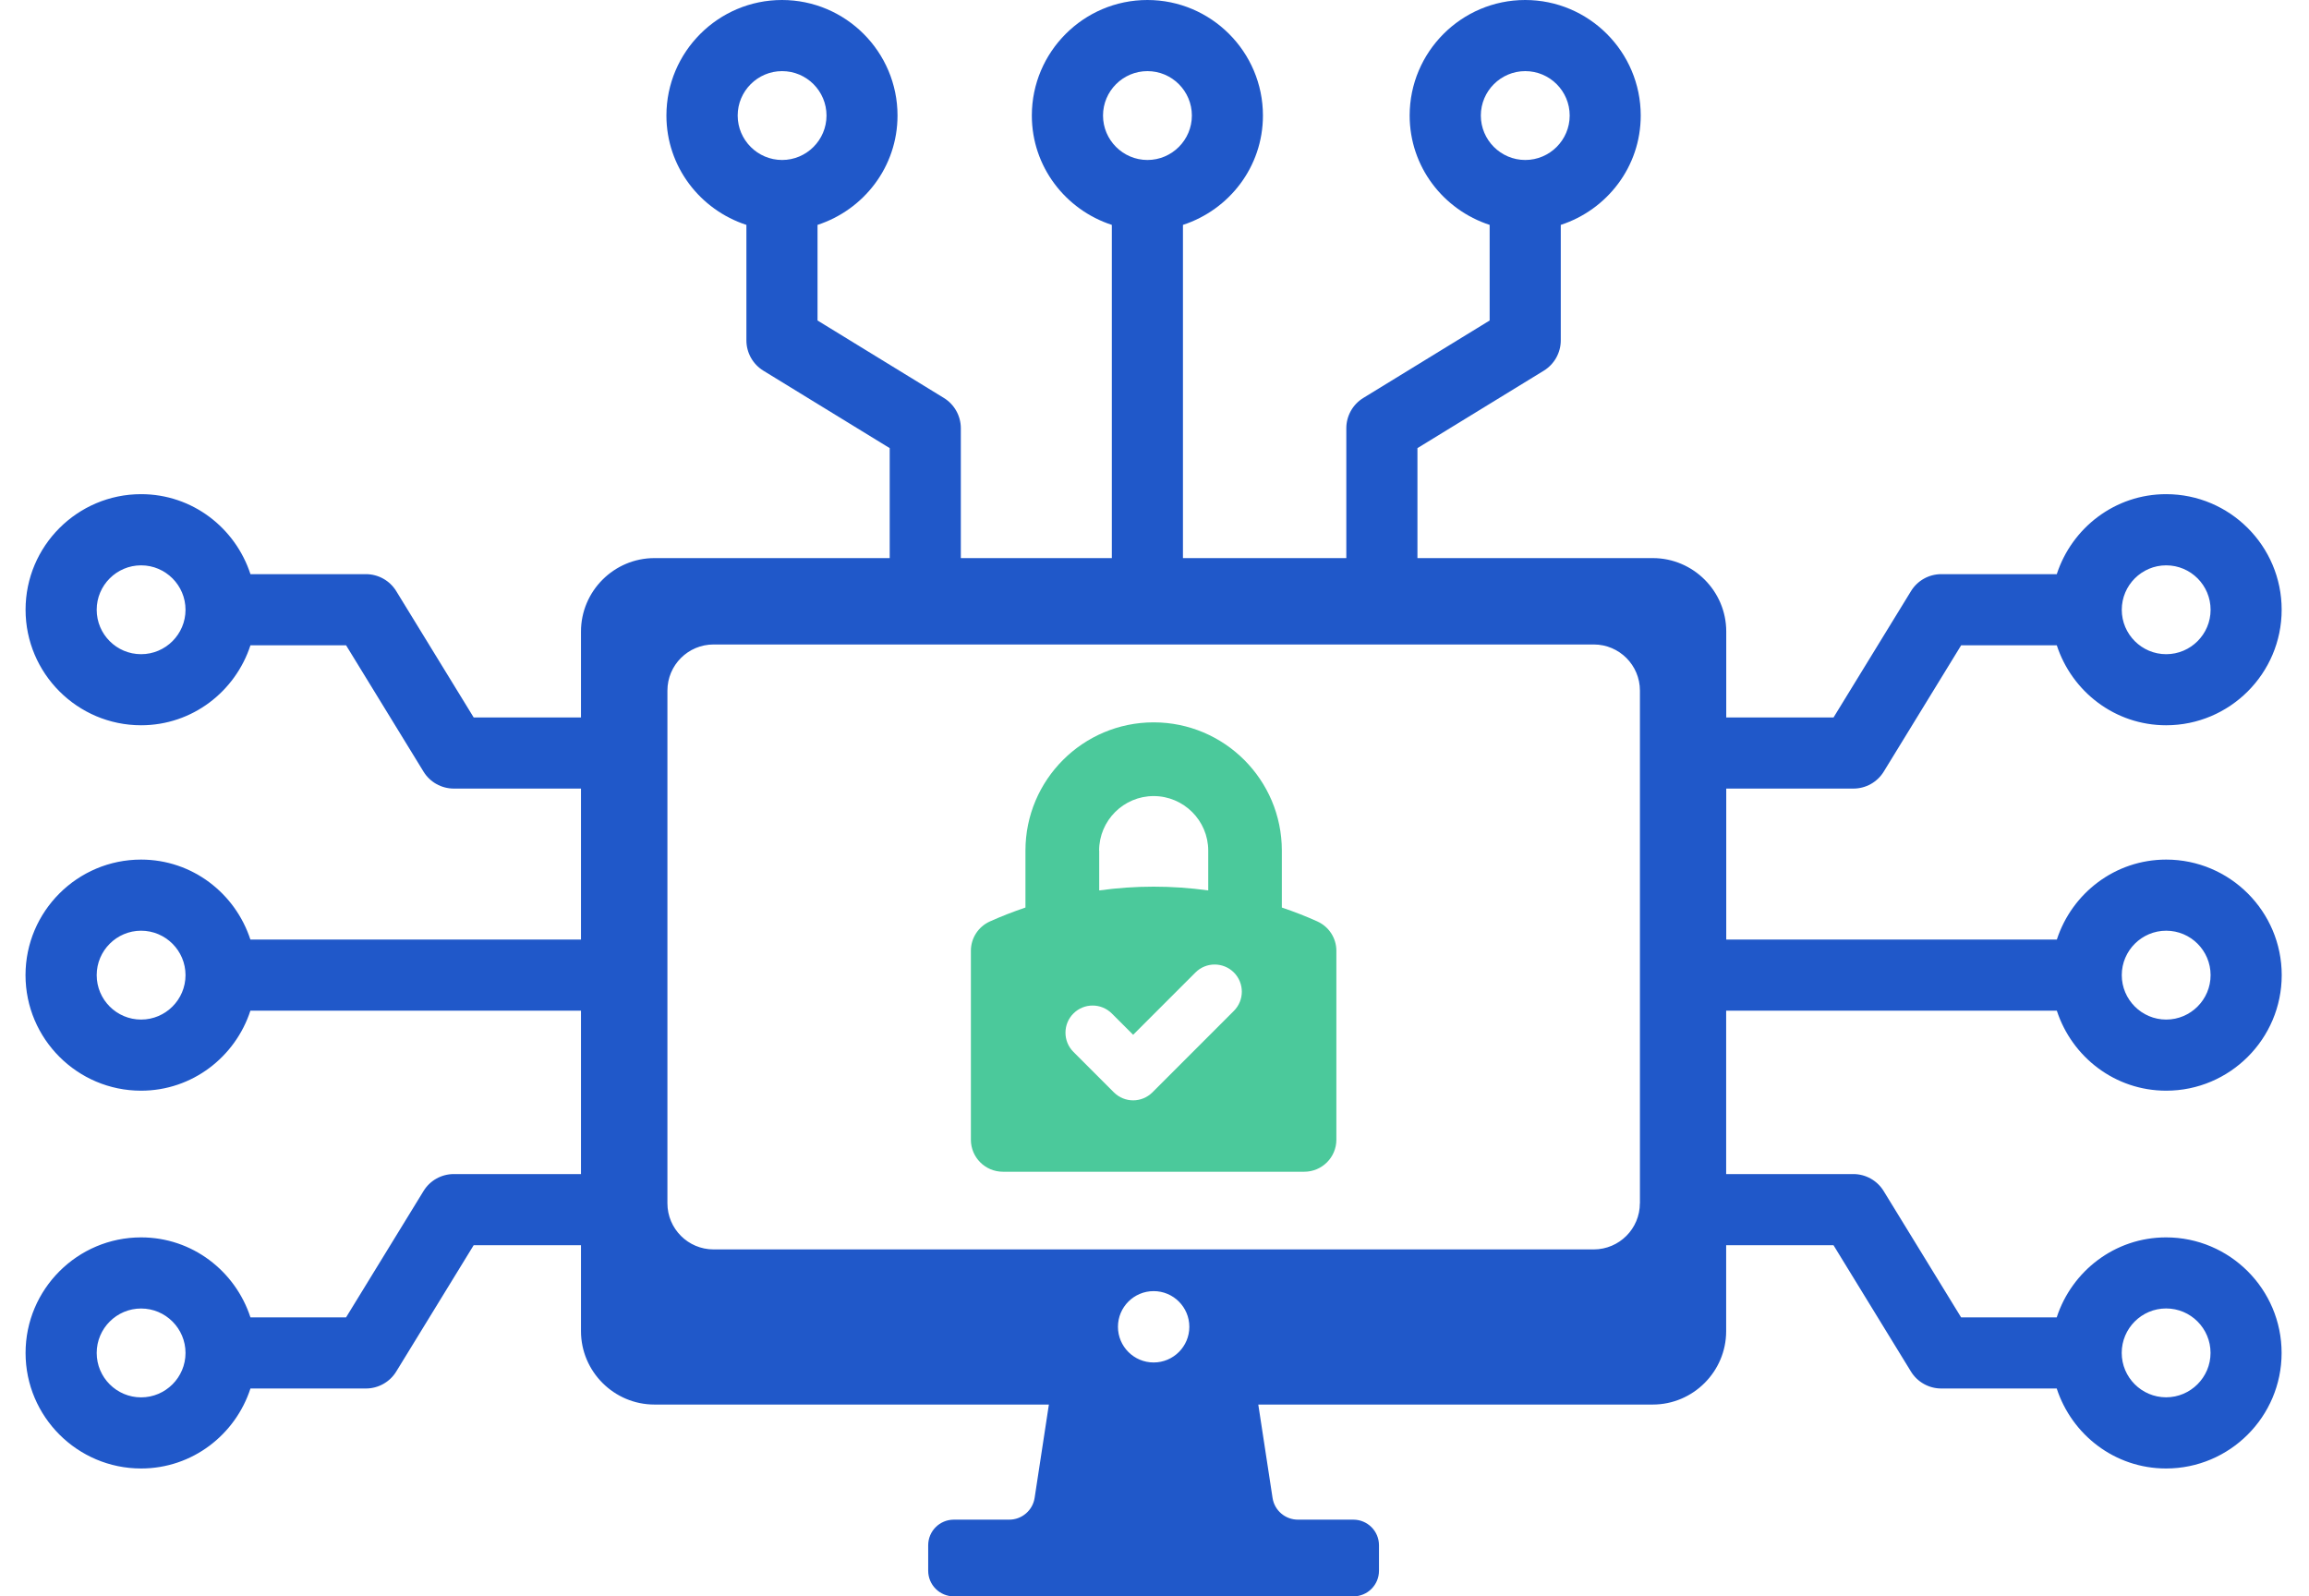 <svg width="81" height="56" viewBox="0 0 81 56" fill="none" xmlns="http://www.w3.org/2000/svg">
<path d="M72.154 35.455C72.684 37.078 74.193 38.261 75.99 38.261C78.224 38.261 80.043 36.441 80.043 34.207C80.043 31.973 78.224 30.154 75.99 30.154C74.193 30.154 72.682 31.338 72.154 32.96H60.557V27.663H65.019C65.453 27.663 65.856 27.437 66.082 27.068L68.798 22.636H72.152C72.682 24.26 74.191 25.442 75.988 25.442C78.222 25.442 80.041 23.623 80.041 21.389C80.041 19.154 78.222 17.335 75.988 17.335C74.191 17.335 72.68 18.52 72.152 20.141H68.101C67.666 20.141 67.264 20.367 67.038 20.736L64.321 25.168H60.557V22.154C60.557 20.736 59.398 19.578 57.981 19.578H49.724V15.72L54.156 13.004C54.526 12.777 54.752 12.373 54.752 11.941V7.889C56.375 7.359 57.557 5.851 57.557 4.053C57.557 1.819 55.738 0 53.504 0C51.27 0 49.451 1.819 49.451 4.053C49.451 5.851 50.635 7.361 52.257 7.889V11.243L47.825 13.96C47.455 14.186 47.229 14.59 47.229 15.023V19.578H41.498V7.889C43.122 7.359 44.304 5.851 44.304 4.053C44.304 1.819 42.485 0 40.251 0C38.016 0 36.197 1.819 36.197 4.053C36.197 5.851 37.382 7.361 39.003 7.889V19.578H33.706V15.023C33.706 14.59 33.48 14.186 33.111 13.96L28.679 11.243V7.889C30.303 7.359 31.485 5.851 31.485 4.053C31.485 1.819 29.666 0 27.432 0C25.198 0 23.378 1.819 23.378 4.053C23.378 5.851 24.563 7.361 26.184 7.889V11.941C26.184 12.375 26.41 12.777 26.78 13.004L31.211 15.72V19.578H22.957C21.54 19.578 20.381 20.736 20.381 22.154V25.168H16.617L13.9 20.736C13.674 20.367 13.27 20.141 12.837 20.141H8.786C8.256 18.517 6.748 17.335 4.95 17.335C2.716 17.335 0.897 19.154 0.897 21.389C0.897 23.623 2.716 25.442 4.95 25.442C6.748 25.442 8.258 24.257 8.786 22.636H12.14L14.857 27.068C15.082 27.437 15.487 27.663 15.919 27.663H20.381V32.96H8.784C8.254 31.336 6.745 30.154 4.948 30.154C2.714 30.154 0.895 31.973 0.895 34.207C0.895 36.441 2.714 38.261 4.948 38.261C6.745 38.261 8.256 37.076 8.784 35.455H20.381V41.186H15.919C15.485 41.186 15.082 41.412 14.857 41.782L12.14 46.213H8.786C8.256 44.59 6.748 43.407 4.95 43.407C2.716 43.407 0.897 45.226 0.897 47.461C0.897 49.695 2.716 51.514 4.95 51.514C6.748 51.514 8.258 50.33 8.786 48.708H12.837C13.27 48.708 13.674 48.482 13.9 48.113L16.617 43.681H20.381V46.696C20.381 48.113 21.54 49.271 22.957 49.271H36.795L36.295 52.544C36.228 52.983 35.849 53.309 35.404 53.309H33.461C32.963 53.309 32.561 53.711 32.561 54.209V55.1C32.561 55.598 32.965 56 33.461 56H47.475C47.973 56 48.375 55.598 48.375 55.1V54.209C48.375 53.711 47.973 53.309 47.475 53.309H45.532C45.086 53.309 44.708 52.986 44.641 52.544L44.141 49.271H57.979C59.396 49.271 60.554 48.113 60.554 46.696V43.681H64.319L67.036 48.113C67.262 48.482 67.666 48.708 68.098 48.708H72.15C72.68 50.332 74.188 51.514 75.986 51.514C78.22 51.514 80.039 49.695 80.039 47.461C80.039 45.226 78.22 43.407 75.986 43.407C74.188 43.407 72.678 44.592 72.15 46.213H68.796L66.079 41.782C65.853 41.412 65.449 41.186 65.016 41.186H60.554V35.455H72.152H72.154ZM75.99 32.649C76.851 32.649 77.548 33.349 77.548 34.207C77.548 35.066 76.849 35.766 75.99 35.766C75.132 35.766 74.432 35.066 74.432 34.207C74.432 33.349 75.132 32.649 75.99 32.649ZM75.99 19.832C76.851 19.832 77.548 20.532 77.548 21.391C77.548 22.249 76.849 22.949 75.99 22.949C75.132 22.949 74.432 22.249 74.432 21.391C74.432 20.532 75.132 19.832 75.99 19.832ZM53.506 2.495C54.367 2.495 55.065 3.195 55.065 4.053C55.065 4.912 54.365 5.612 53.506 5.612C52.648 5.612 51.948 4.912 51.948 4.053C51.948 3.195 52.648 2.495 53.506 2.495ZM40.253 2.495C41.113 2.495 41.811 3.195 41.811 4.053C41.811 4.912 41.111 5.612 40.253 5.612C39.394 5.612 38.694 4.912 38.694 4.053C38.694 3.195 39.394 2.495 40.253 2.495ZM27.436 2.495C28.297 2.495 28.994 3.195 28.994 4.053C28.994 4.912 28.295 5.612 27.436 5.612C26.578 5.612 25.878 4.912 25.878 4.053C25.878 3.195 26.578 2.495 27.436 2.495ZM4.95 22.949C4.089 22.949 3.392 22.249 3.392 21.391C3.392 20.532 4.092 19.832 4.95 19.832C5.809 19.832 6.508 20.532 6.508 21.391C6.508 22.249 5.809 22.949 4.95 22.949ZM4.95 35.766C4.089 35.766 3.392 35.066 3.392 34.207C3.392 33.349 4.092 32.649 4.95 32.649C5.809 32.649 6.508 33.349 6.508 34.207C6.508 35.066 5.809 35.766 4.95 35.766ZM4.95 49.019C4.089 49.019 3.392 48.319 3.392 47.461C3.392 46.602 4.092 45.902 4.95 45.902C5.809 45.902 6.508 46.602 6.508 47.461C6.508 48.319 5.809 49.019 4.95 49.019ZM40.47 47.795C39.779 47.795 39.218 47.235 39.218 46.544C39.218 45.852 39.779 45.292 40.47 45.292C41.161 45.292 41.722 45.852 41.722 46.544C41.722 47.235 41.161 47.795 40.47 47.795ZM57.527 42.21C57.527 43.105 56.801 43.829 55.908 43.829H25.032C24.137 43.829 23.413 43.103 23.413 42.21V24.227C23.413 23.331 24.139 22.608 25.032 22.608H55.91C56.805 22.608 57.529 23.334 57.529 24.227V42.21H57.527ZM75.988 45.9C76.849 45.9 77.546 46.6 77.546 47.459C77.546 48.317 76.846 49.017 75.988 49.017C75.129 49.017 74.43 48.317 74.43 47.459C74.43 46.6 75.129 45.9 75.988 45.9Z" fill="#2058C9"/>
<path d="M46.221 32.327C45.828 32.149 45.417 31.988 44.967 31.836V29.837C44.967 27.357 42.95 25.34 40.47 25.34C37.99 25.34 35.973 27.357 35.973 29.837V31.836C35.526 31.988 35.113 32.149 34.719 32.327C34.319 32.51 34.059 32.91 34.059 33.351V39.982C34.059 40.602 34.563 41.104 35.182 41.104H45.756C46.375 41.104 46.88 40.599 46.88 39.982V33.351C46.88 32.912 46.621 32.51 46.219 32.327H46.221ZM38.557 29.839C38.557 28.785 39.416 27.926 40.47 27.926C41.524 27.926 42.385 28.785 42.385 29.839V31.236C41.111 31.06 39.829 31.06 38.56 31.236V29.839H38.557ZM43.285 35.461L40.425 38.322C40.238 38.506 39.994 38.6 39.751 38.6C39.507 38.6 39.264 38.506 39.077 38.322L37.656 36.9C37.284 36.529 37.284 35.924 37.656 35.553C38.027 35.181 38.629 35.181 39.003 35.553L39.751 36.3L41.937 34.114C42.309 33.742 42.911 33.742 43.285 34.114C43.656 34.486 43.656 35.09 43.285 35.461Z" fill="#4BC99B"/>
</svg>
